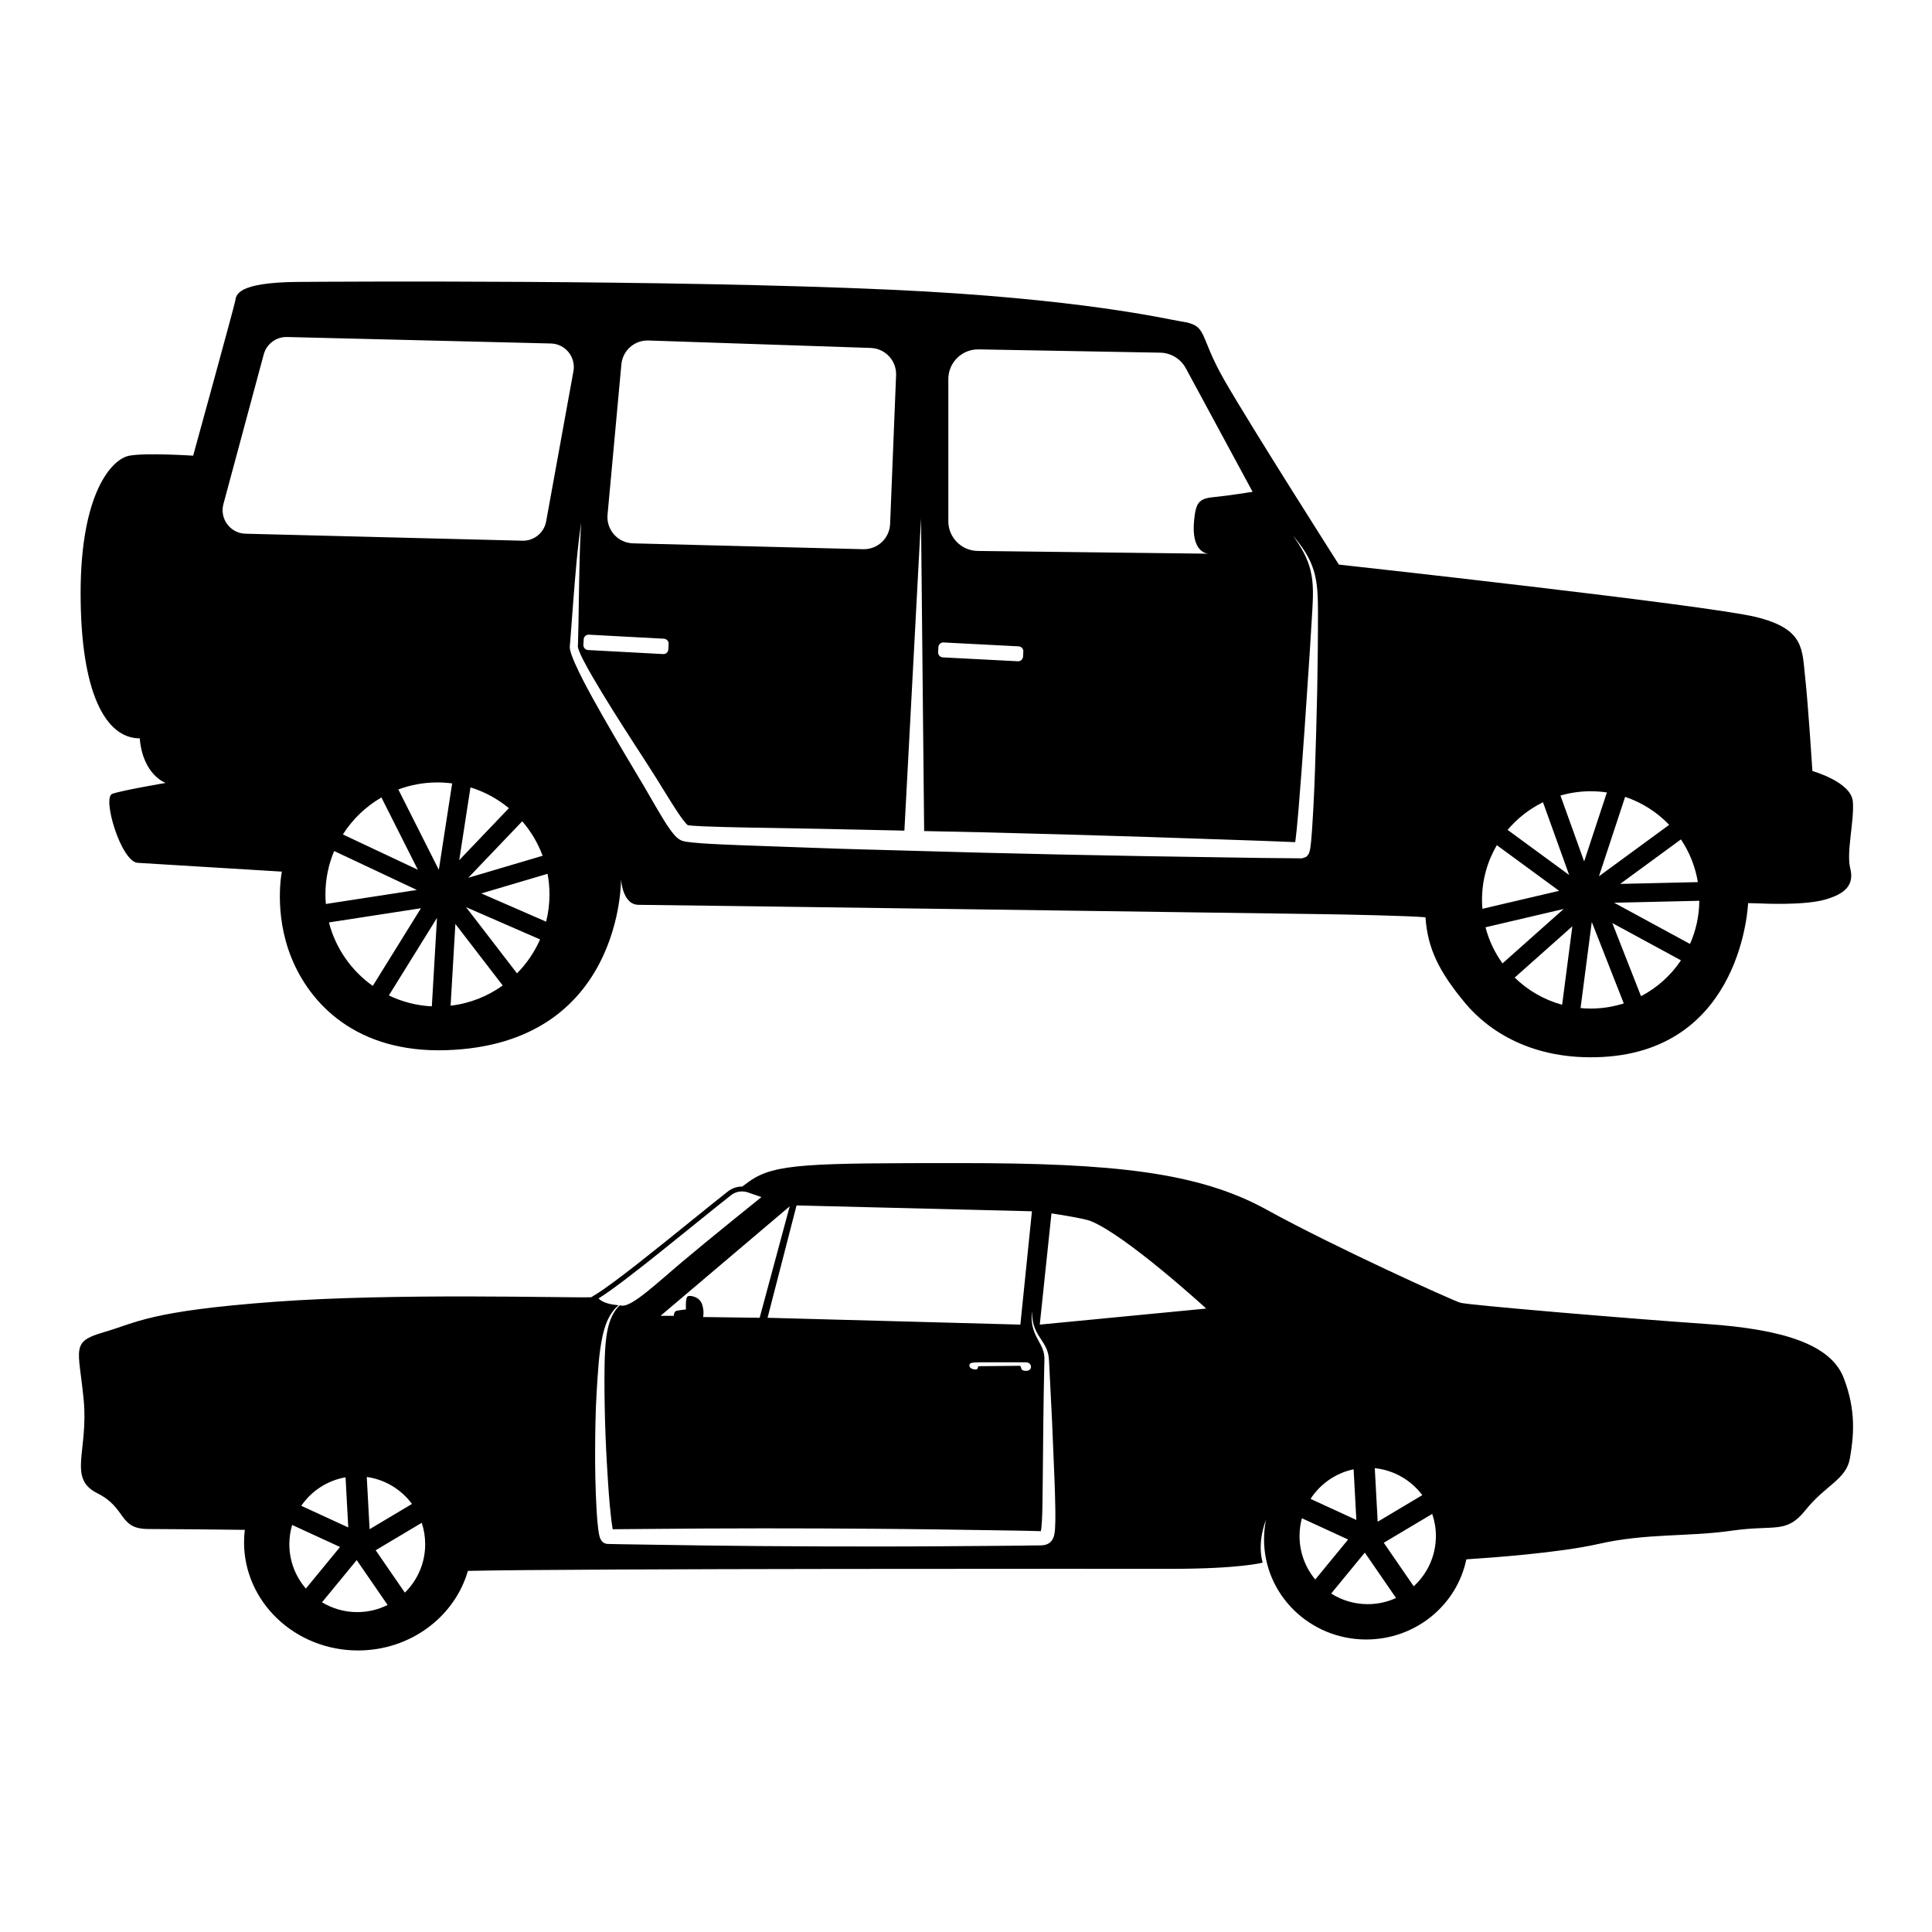 <?xml version="1.0" encoding="utf-8"?>
<!-- Generator: Adobe Illustrator 24.3.0, SVG Export Plug-In . SVG Version: 6.00 Build 0)  -->
<svg version="1.1" id="Layer_1" xmlns="http://www.w3.org/2000/svg" xmlns:xlink="http://www.w3.org/1999/xlink" x="0px" y="0px"
	 viewBox="0 0 500 500" style="enable-background:new 0 0 500 500;" xml:space="preserve">
<g>
	<g>
		<path d="M178.045,213.595c0.01,0.005,0.019,0.01,0.027,0.016l0.012,0.01l-0.012-0.012
			C178.063,213.601,178.059,213.601,178.045,213.595z"/>
		<path d="M334.98,219.179c0,0.001-0.003,0.007-0.003,0.007C334.958,219.242,334.968,219.22,334.98,219.179z"/>
		<path d="M479.518,207.459c-0.405-5.104-10.471-7.919-10.471-7.919s-1.074-17.049-1.879-24.295
			c-0.805-7.251-0.136-12.486-12.75-15.57c-12.618-3.089-107.919-13.56-107.919-13.56s-22.821-35.835-29.667-47.785
			c-6.846-11.945-4.026-14.092-11.272-15.166c-3.326-0.493-25.813-5.948-75.036-8.188c-58.133-2.644-144.696-2.086-153.42-2.015
			c-16.107,0.136-15.971,3.489-16.239,4.967c-0.268,1.478-10.876,40.002-10.876,40.002s-12.213-0.805-16.508,0
			c-4.62,0.862-12.618,9.798-12.618,35.567c0,25.773,6.446,37.586,15.302,37.586c0.805,9.53,6.714,11.54,6.714,11.54
			s-11.144,1.883-13.828,2.82c-2.684,0.942,2.283,17.585,6.577,17.854s37.313,2.279,37.313,2.279s-2.178,10.643,2.42,22.148
			c4.782,11.976,16.789,24.814,40.134,24.062c45.77-1.478,45.233-44.331,45.233-44.331s0.268,6.714,4.562,6.714
			c4.298,0,154.364,2.109,177.179,2.415c4.87,0.066,21.882,0.401,26.445,0.806c0.537,8.188,3.624,14.228,10.291,22.237
			c5.819,6.991,17.237,14.9,35.536,13.916c36.324-1.954,37.663-39.81,37.663-39.81l1.747,0.032
			c2.952,0.136,12.882,0.537,18.118-0.937c5.236-1.478,7.651-3.757,6.577-8.056C477.771,220.478,479.918,212.558,479.518,207.459z
			 M245.425,98.119c0-4.307,3.533-7.777,7.84-7.699l46.992,0.851c2.778,0.05,5.314,1.593,6.635,4.038l17.28,31.972
			c0,0-6.066,0.992-10.156,1.387c-3.847,0.371-4.511,1.545-4.966,5.839c-0.907,8.556,3.442,8.786,3.741,8.792l-59.756-0.714
			c-4.217-0.05-7.608-3.483-7.608-7.7V98.119z M242.852,167.474c0.036-0.7,0.639-1.244,1.339-1.207l19.437,1.007
			c0.7,0.036,1.244,0.639,1.208,1.339l-0.068,1.314c-0.036,0.7-0.639,1.244-1.339,1.208l-19.437-1.007
			c-0.7-0.036-1.244-0.639-1.207-1.339L242.852,167.474z M157.233,133.194l3.578-38.895c0.33-3.589,3.401-6.298,7.003-6.177
			l57.521,1.927c3.773,0.126,6.722,3.301,6.571,7.073l-1.546,38.483c-0.149,3.716-3.254,6.623-6.972,6.529l-59.553-1.515
			C159.901,140.519,156.872,137.113,157.233,133.194z M151.059,165.46c0.038-0.7,0.641-1.242,1.342-1.205l19.435,1.044
			c0.7,0.038,1.242,0.641,1.205,1.342l-0.077,1.427c-0.038,0.7-0.641,1.243-1.342,1.205l-19.435-1.044
			c-0.7-0.038-1.243-0.641-1.205-1.342L151.059,165.46z M63.545,138.124c-3.942-0.1-6.75-3.862-5.725-7.67l10.433-38.733
			c0.73-2.712,3.221-4.572,6.028-4.503l68.282,1.677c3.736,0.092,6.509,3.497,5.841,7.174l-7.061,38.868
			c-0.536,2.953-3.144,5.074-6.144,4.998L63.545,138.124z M142.205,231.486c0,2.429-0.303,4.788-0.866,7.043l-16.771-7.312
			l17.138-5.075C142.028,227.874,142.205,229.659,142.205,231.486z M85.128,238.722l23.815-3.67l-12.47,20.1
			C90.956,251.242,86.86,245.458,85.128,238.722z M140.428,221.472l-19.24,5.698l13.965-14.624
			C137.41,215.157,139.213,218.171,140.428,221.472z M118.849,222.611l2.907-18.837c3.681,1.134,7.05,2.98,9.944,5.38
			L118.849,222.611z M113.211,202.492c1.291,0,2.56,0.093,3.806,0.257l-3.45,22.354l-10.48-20.79
			C106.24,203.137,109.65,202.492,113.211,202.492z M98.711,206.382l9.432,18.711l-19.409-9.141
			C91.239,212.015,94.665,208.725,98.711,206.382z M84.218,231.486c0-3.988,0.806-7.787,2.263-11.245l21.4,10.079l-23.551,3.629
			C84.261,233.136,84.218,232.316,84.218,231.486z M113.095,237.54l-1.337,22.903c-3.968-0.196-7.728-1.19-11.12-2.825
			L113.095,237.54z M117.851,239.117l12.253,15.924c-3.888,2.794-8.493,4.648-13.489,5.233L117.851,239.117z M120.615,234.772
			l19.152,8.351c-1.444,3.29-3.477,6.262-5.972,8.777L120.615,234.772z M340.894,178.677c-0.148,6.904-0.342,13.807-0.576,20.714
			c-0.111,3.454-0.272,6.907-0.456,10.366c-0.093,1.73-0.195,3.461-0.319,5.2c-0.063,0.871-0.131,1.742-0.215,2.627
			c-0.043,0.443-0.089,0.888-0.149,1.35c-0.03,0.231-0.062,0.466-0.105,0.719c-0.022,0.128-0.046,0.258-0.078,0.407
			c-0.034,0.15-0.065,0.302-0.163,0.577c-0.02,0.057-0.061,0.159-0.119,0.276c-0.086,0.132-0.085,0.247-0.468,0.638
			c-0.196,0.419-2.134,0.758-1.491,0.586l-0.081-0.001l-0.323-0.003l-0.647-0.006l-1.294-0.013l-2.588-0.025l-5.176-0.05
			l-10.353-0.157l-20.707-0.323l-20.707-0.402l-20.707-0.479l-20.705-0.572c-6.9-0.203-13.808-0.35-20.696-0.611l-20.695-0.738
			c-3.456-0.14-6.908-0.265-10.399-0.503c-0.878-0.067-1.752-0.132-2.658-0.23c-0.438-0.037-0.935-0.117-1.411-0.182l-0.438-0.09
			l-0.218-0.047l-0.109-0.024c-0.043-0.011-0.052-0.008-0.142-0.039c-0.146-0.048-0.29-0.102-0.431-0.163
			c-0.126-0.058-0.215-0.112-0.323-0.172l-0.153-0.091l-0.12-0.083l-0.233-0.17c-0.556-0.444-0.888-0.838-1.219-1.23
			c-0.322-0.39-0.611-0.773-0.878-1.153c-0.54-0.76-1.023-1.512-1.492-2.265c-1.858-3.008-3.527-6.011-5.268-8.975
			c-0.867-1.487-1.738-2.939-2.637-4.423c-0.895-1.477-1.769-2.968-2.649-4.455c-1.757-2.977-3.5-5.964-5.214-8.97
			c-1.711-3.01-3.41-6.028-5.009-9.118c-0.794-1.55-1.574-3.107-2.287-4.724c-0.355-0.812-0.7-1.627-0.988-2.52
			c-0.07-0.227-0.142-0.449-0.198-0.701c-0.062-0.238-0.111-0.51-0.137-0.824l-0.003-0.269l0.002-0.134l0.007-0.081l0.03-0.316
			l0.059-0.633l0.78-10.31c0.55-6.881,1.046-13.784,2.079-20.618c-0.237,3.445-0.353,6.89-0.428,10.339
			c-0.089,3.448-0.149,6.896-0.197,10.346c-0.044,3.453-0.099,6.894-0.202,10.366l-0.027,0.657l-0.014,0.329l-0.003,0.08
			l0.007,0.028c0.004,0.018,0.006,0.036,0.006,0.054c0.037,0.234,0.151,0.618,0.291,0.978c0.28,0.736,0.647,1.496,1.023,2.245
			c0.759,1.503,1.604,2.991,2.462,4.469c3.444,5.921,7.157,11.73,10.892,17.516c1.869,2.892,3.762,5.767,5.606,8.724
			c1.841,2.933,3.617,5.911,5.47,8.72c0.464,0.698,0.935,1.383,1.414,2.016c0.239,0.319,0.48,0.617,0.715,0.885
			c0.202,0.232,0.418,0.447,0.554,0.553l0.082,0.012l0.197,0.035c0.381,0.036,0.737,0.089,1.16,0.112
			c0.811,0.064,1.66,0.102,2.503,0.141c3.398,0.137,6.844,0.225,10.285,0.295l20.69,0.367l21.152,0.455l4.3-80.798l0.812,80.908
			l15.108,0.325l20.68,0.541l20.679,0.617l20.68,0.696l10.341,0.353l5.171,0.205l2.585,0.102l0.788,0.031
			c0.039-0.267,0.076-0.537,0.11-0.81c0.104-0.83,0.196-1.676,0.283-2.524c0.172-1.697,0.324-3.408,0.467-5.119l0.803-10.295
			c0.524-6.872,0.988-13.754,1.442-20.636l0.693-10.323l0.631-10.325c0.192-3.426,0.361-6.86-0.431-10.155
			c-0.383-1.646-1.013-3.237-1.805-4.755c-0.801-1.515-1.763-2.948-2.753-4.362c1.108,1.322,2.188,2.679,3.11,4.157
			c0.917,1.477,1.69,3.065,2.217,4.748c0.528,1.683,0.8,3.439,0.946,5.183c0.15,1.749,0.162,3.488,0.178,5.221
			C341.104,164.86,341.011,171.775,340.894,178.677z M383.544,232.894c0-5.167,1.4-10.005,3.833-14.166l16.125,11.819l-19.856,4.651
			C383.584,234.437,383.544,233.67,383.544,232.894z M390.168,214.774c2.511-2.975,5.625-5.422,9.157-7.15l6.77,18.824
			L390.168,214.774z M388.849,249.323c-2.004-2.778-3.518-5.932-4.403-9.342l20.231-4.739L388.849,249.323z M406.925,239.72
			l-2.646,20.309c-4.693-1.275-8.897-3.733-12.274-7.036L406.925,239.72z M411.666,261.016c-0.883,0-1.756-0.046-2.619-0.126
			l2.904-22.289l8.28,21.082C417.53,260.546,414.654,261.016,411.666,261.016z M413.806,226.782l6.777-20.555
			c4.38,1.464,8.278,3.974,11.4,7.238L413.806,226.782z M437.37,244.294l-19.637-10.663l22.046-0.508
			C439.747,237.099,438.888,240.875,437.37,244.294z M419.303,228.754l15.721-11.518c2.192,3.264,3.714,7.015,4.379,11.055
			L419.303,228.754z M415.862,205.089l-5.886,17.851l-6.133-17.053c2.484-0.718,5.107-1.111,7.823-1.111
			C413.093,204.776,414.493,204.884,415.862,205.089z M424.696,257.813l-7.435-18.931l17.775,9.652
			C432.427,252.427,428.869,255.626,424.696,257.813z"/>
		<path d="M336.689,218.008l0.066,0.003C337.01,217.948,336.916,217.956,336.689,218.008z"/>
	</g>
	<path d="M477.127,356.558c-3.348-8.586-15.543-12.537-35.459-13.909c-19.921-1.372-61.649-4.893-63.709-5.496
		c-2.06-0.599-32.627-14.424-50.226-24.125c-17.603-9.701-39.753-12.018-78.99-12.018c-39.237,0-48.166,0.084-54.692,4.635
		c-0.515,0.359-1.173,0.844-1.954,1.431h-0.059c-1.317,0-2.613,0.448-3.651,1.262c-2.685,2.111-6.117,4.884-9.747,7.818
		c-9.203,7.438-19.634,15.864-24.404,18.806l-1.245,0.768c-6.615,0.19-50.386-1.14-81.801,1.165
		c-32.711,2.406-35.801,5.412-44.388,7.898c-8.586,2.491-6.442,4.124-5.15,17.43c1.287,13.31-4.209,20.351,3.516,24.214
		c7.729,3.863,5.412,9.27,13.225,9.27c5.906,0,18.95,0.148,24.965,0.22c-0.127,1.051-0.198,2.115-0.198,3.196
		c0,15.471,13.204,28.013,29.494,28.013c13.58,0,25.011-8.726,28.439-20.592c28.562-0.637,166.853-0.532,181.999-0.532
		c17.945,0,23.694-1.608,23.694-1.608s-1.608-4.508,0.853-11.098c-0.329,1.638-0.507,3.331-0.507,5.066
		c0,14.319,11.837,25.927,26.443,25.927c12.795,0,23.467-8.907,25.915-20.744c6.353-0.405,24.091-1.684,34.184-3.981
		c12.449-2.832,23.184-1.802,34.518-3.436c11.33-1.629,14.078,0.946,19.144-5.408c5.066-6.353,10.477-7.814,11.419-13.31
		C479.702,371.928,480.475,365.145,477.127,356.558z M95.65,395.756l-0.731-13.522c4.789,0.67,8.959,3.267,11.699,6.985
		L95.65,395.756z M89.428,382.326l0.702,12.973L77.963,389.7C80.586,385.88,84.679,383.152,89.428,382.326z M79.158,411.12
		c-2.661-3.081-4.274-7.092-4.274-11.483c0-1.731,0.254-3.402,0.721-4.982L88,400.359L79.158,411.12z M92.461,417.215
		c-3.338,0-6.459-0.93-9.117-2.546l8.973-10.921l7.993,11.616C97.947,416.546,95.283,417.215,92.461,417.215z M104.777,412.176
		l-7.549-10.972l11.917-7.102c0.577,1.741,0.894,3.601,0.894,5.536C110.039,404.548,108.024,408.987,104.777,412.176z
		 M267.065,313.479l-2.993,29.33l-65.427-1.769l7.501-29.077L267.065,313.479z M265.528,354.777c-1.824,0-0.899-1.309-1.714-1.309
		c-0.819,0-9.038,0.106-10.52,0.106c-0.321,0-0.042,0.815-0.751,0.836c-0.709,0.025-1.672-0.279-1.672-1.03
		c0-0.751,0.726-0.815,3.474-0.815h11.182C267.141,352.565,267.356,354.777,265.528,354.777z M196.598,341.041l-14.631-0.194
		c0,0,0.355-1.515-0.287-3.348c-0.646-1.836-2.833-2.288-3.605-2.06c-0.772,0.224-0.549,3.445-0.549,3.445s-1.773,0.19-2.449,0.355
		c-0.675,0.16-0.709,1.288-0.709,1.288h-3.411l33.42-28.334L196.598,341.041z M273.114,393.841c-0.013,0.625-0.034,1.262-0.08,1.933
		c-0.034,0.342-0.059,0.684-0.127,1.081c-0.063,0.38-0.164,0.836-0.422,1.38c-0.177,0.304-0.35,0.604-0.688,0.891
		c-0.156,0.148-0.321,0.266-0.498,0.355c-0.165,0.093-0.376,0.203-0.511,0.236c-0.156,0.046-0.308,0.089-0.464,0.127l-0.372,0.055
		l-0.181,0.021l-0.148,0.008l-0.3,0.017l-1.874,0.017l-3.69,0.055l-7.379,0.063l-14.758,0.106c-4.918,0.042-9.84,0.03-14.758,0.042
		l-14.758-0.021l-14.758-0.08l-14.758-0.152l-14.758-0.22l-7.379-0.114l-1.845-0.038l-0.924-0.021l-0.228-0.004l-0.114-0.004
		c-0.017-0.008,0.046,0.03-0.431-0.042c-0.355-0.068-0.692-0.266-0.777-0.342c-0.139-0.101-0.3-0.249-0.384-0.355
		c-0.055-0.068-0.11-0.139-0.156-0.215c-0.118-0.173-0.135-0.224-0.19-0.329c-0.051-0.106-0.072-0.169-0.097-0.236
		c-0.025-0.068-0.059-0.148-0.072-0.198c-0.143-0.46-0.202-0.798-0.27-1.148c-0.059-0.342-0.106-0.667-0.148-0.992
		c-0.08-0.646-0.143-1.279-0.203-1.904c-0.215-2.512-0.329-4.981-0.426-7.459c-0.089-2.474-0.152-4.943-0.165-7.417
		c-0.025-4.939,0.017-9.874,0.198-14.817c0.106-2.474,0.253-4.931,0.414-7.392c0.169-2.465,0.342-4.935,0.684-7.4
		c0.342-2.457,0.806-4.939,1.748-7.278c0.498-1.106,1.081-2.182,1.866-3.107c0.029-0.038,0.059-0.072,0.089-0.106
		c0.143-0.16,0.287-0.317,0.439-0.46c0.198-0.203,0.41-0.393,0.625-0.57c-1.532-0.16-3.905-0.452-5.184-1.769
		c6.78-4.179,24.919-19.359,34.269-26.704c0.827-0.65,1.84-0.992,2.866-0.992c0.507,0,1.017,0.084,1.511,0.253l3.508,1.211
		c0,0-13.779,11.077-20.562,16.809c-6.594,5.568-12.618,11.296-15.357,11.296c-0.08,0-0.156-0.004-0.228-0.013
		c-0.152-0.021-0.329-0.038-0.528-0.063c-0.194,0.186-0.38,0.38-0.557,0.583c-0.164,0.186-0.321,0.38-0.469,0.578
		c-0.017,0.021-0.034,0.046-0.051,0.068c-0.709,0.979-1.19,2.098-1.579,3.229c-0.718,2.305-0.984,4.728-1.123,7.159
		c-0.131,2.431-0.165,4.88-0.169,7.332c0,2.453,0.013,4.914,0.067,7.358c0.089,4.897,0.283,9.802,0.566,14.695
		c0.295,4.884,0.57,9.802,1.152,14.585c0.076,0.595,0.156,1.186,0.249,1.756c0.038,0.203,0.072,0.401,0.11,0.595h0.029l1.845-0.025
		l7.379-0.059l14.758-0.11l14.758-0.042l14.758,0.025l14.758,0.089c4.918,0.051,9.84,0.076,14.758,0.152l14.758,0.215l7.379,0.118
		l3.69,0.08l1.815,0.051l0.11-0.004c0.008-0.021,0.013-0.046,0.017-0.072c0.046-0.211,0.08-0.481,0.114-0.747
		c0.059-0.557,0.106-1.148,0.139-1.748c0.038-0.608,0.063-1.207,0.084-1.803c0.021-0.595,0.029-1.211,0.046-1.819l0.097-7.358
		l0.144-14.754c0.08-4.922,0.114-9.84,0.249-14.77l0.029-0.924c0.017-0.321-0.004-0.583,0-0.878
		c0.008-0.287-0.059-0.566-0.084-0.853c-0.042-0.283-0.118-0.557-0.186-0.836c-0.325-1.11-0.946-2.149-1.537-3.246
		s-1.089-2.28-1.317-3.512c-0.236-1.233-0.228-2.486-0.106-3.706c0.008,1.228,0.122,2.457,0.456,3.622
		c0.329,1.165,0.899,2.229,1.566,3.242c0.663,1.017,1.402,2.052,1.879,3.28c0.101,0.312,0.211,0.625,0.287,0.941
		c0.055,0.325,0.152,0.646,0.173,0.975c0.072,0.671,0.089,1.275,0.118,1.883l0.739,14.745l0.616,14.754
		c0.101,2.465,0.169,4.926,0.215,7.4c0.004,0.625,0.021,1.237,0.021,1.87C273.135,392.587,273.131,393.221,273.114,393.841z
		 M269.091,342.809l3.027-28.785c0,0,8.24,1.22,10.14,1.984c9.215,3.694,29.917,22.648,29.917,22.648L269.091,342.809z
		 M356.544,393.82l-0.75-13.857c5.023,0.517,9.421,3.142,12.295,6.977L356.544,393.82z M350.314,380.249l0.71,13.114l-11.857-5.456
		C341.678,384.046,345.656,381.229,350.314,380.249z M340.386,408.778c-2.539-3.056-4.066-6.981-4.066-11.264
		c0-1.591,0.214-3.13,0.608-4.596l11.965,5.506L340.386,408.778z M344.509,412.405l8.702-10.592l8.083,11.747
		c-2.232,1.021-4.713,1.595-7.328,1.595C350.485,415.155,347.242,414.143,344.509,412.405z M365.87,410.53l-7.749-11.262
		l12.534-7.469c0.614,1.793,0.951,3.714,0.951,5.715C371.606,402.668,369.395,407.305,365.87,410.53z"/>
</g>
</svg>
